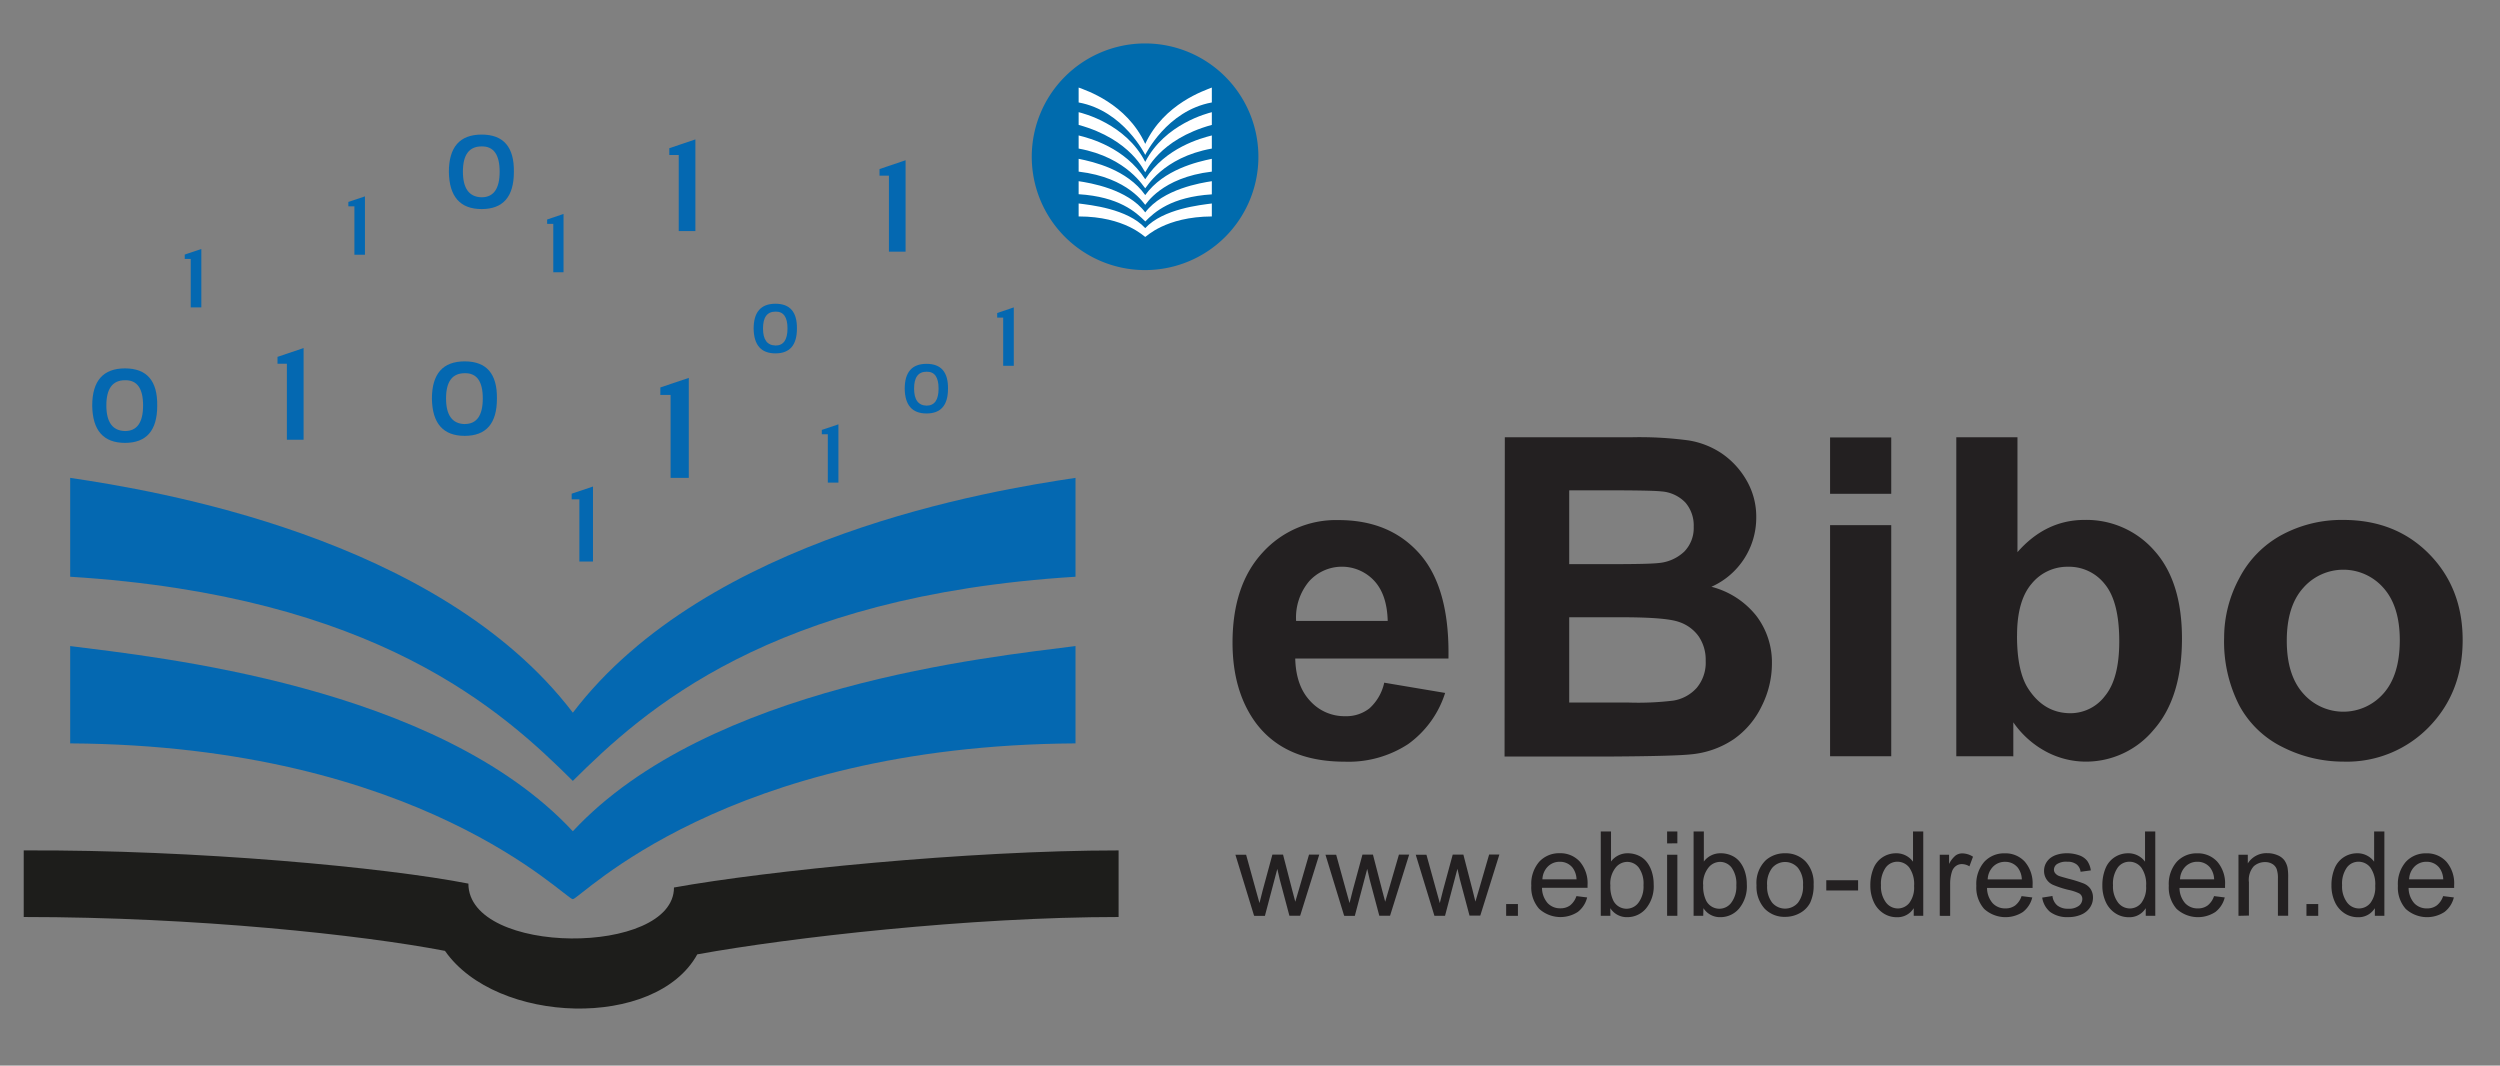 <svg id="Ebene_1" data-name="Ebene 1" xmlns="http://www.w3.org/2000/svg" viewBox="0 0 488 208"><rect x="0" y="0" width="488" height="208" fill="#808080" stroke="none"/><defs><style>.cls-1{fill:#1d1d1b;}.cls-2{fill:#0468b1;}.cls-3{fill:#006bad;}.cls-4{fill:#fff;}.cls-5{fill:#232021;}</style></defs><title>Zeichenfläche 2</title><path class="cls-1" d="M218.35,179c-29.07,0-64.12,4-82.24,7.29C128,201,96.89,200,86.86,185.61,70.71,182.5,38.32,179,4.63,179V166c33.7-.16,70.65,3.32,86.8,6.48,0,14.15,40.13,14.15,40.13.76C149.5,170,188.87,166,218.35,166Z"/><path class="cls-2" d="M111.81,152.43C98,138.7,73.44,116.29,13.7,112.58V93.28c16.17,2.41,71.89,11.39,98.12,45.84,26.23-34.45,81.95-43.43,98.12-45.84v19.3c-59.74,3.71-84.29,26.12-98.12,39.85"/><path class="cls-2" d="M13.7,145.11v-19c16.7,2.15,71.62,7.67,98.12,36.15,26.49-28.48,81.42-34,98.12-36.15v19c-68.46.41-96.65,30.35-98.12,30.41s-29.66-30-98.12-30.41"/><path class="cls-2" d="M130.9,93.28V77.09h-2V75.63l5.55-1.87V93.28Z"/><path class="cls-2" d="M87.62,33.56q0-7.29,6.4-7.29t6.29,7.29q0,7.25-6.29,7.25T87.62,33.56ZM94,38.51q3.53,0,3.53-5T94,28.58q-3.64,0-3.64,4.92T94,38.51Z"/><path class="cls-2" d="M108,53.14V43.7H106.8v-.85L110,41.76V53.14Z"/><path class="cls-2" d="M173.52,49.13V34.29h-1.84V33l5.09-1.72V49.13Z"/><path class="cls-2" d="M113.09,109.61V97.47h-1.5V96.37l4.16-1.4v14.64Z"/><path class="cls-2" d="M132.49,45.11V30.26h-1.84V28.93l5.09-1.72V45.11Z"/><path class="cls-2" d="M56,85.84V71H54.17V69.66l5.09-1.72V85.84Z"/><path class="cls-2" d="M161.59,94.21V84.77h-1.17v-.85l3.24-1.09V94.21Z"/><path class="cls-2" d="M37.23,60V50.54H36.06v-.85L39.3,48.6V60Z"/><path class="cls-2" d="M69.18,49.72V40.27H68v-.85l3.24-1.09V49.72Z"/><path class="cls-2" d="M84.31,77.83q0-7.29,6.4-7.29T97,77.83q0,7.25-6.29,7.25T84.31,77.83Zm6.4,4.94q3.53,0,3.53-5t-3.53-4.92q-3.64,0-3.64,4.92T90.71,82.78Z"/><path class="cls-2" d="M147.11,64.15q0-4.86,4.26-4.86t4.19,4.86q0,4.83-4.19,4.83T147.11,64.15Zm4.26,3.3q2.35,0,2.35-3.34t-2.35-3.28q-2.43,0-2.43,3.28T151.37,67.44Z"/><path class="cls-2" d="M18,79.2q0-7.29,6.4-7.29t6.29,7.29q0,7.25-6.29,7.25T18,79.2Zm6.4,4.94q3.53,0,3.53-5t-3.53-4.92q-3.64,0-3.64,4.92T24.42,84.14Z"/><path class="cls-2" d="M176.6,75.88q0-4.86,4.26-4.86t4.19,4.86q0,4.83-4.19,4.83T176.6,75.88Zm4.26,3.3q2.35,0,2.35-3.34t-2.35-3.28q-2.43,0-2.43,3.28T180.87,79.18Z"/><path class="cls-2" d="M195.82,71.4V62h-1.17V61.1L197.89,60V71.4Z"/><path class="cls-3" d="M223.51,52.72a22.12,22.12,0,1,0-22.11-22.12,22.12,22.12,0,0,0,22.11,22.12"/><path class="cls-4" d="M210.55,20V17.09c1.39.53,9.36,3.08,13,11,3.69-7.9,11.65-10.44,13-11V20c-8.83,1.61-13,10.24-13,10.24s-4.22-8.63-13-10.24m0,4.4V21.9c.77.19,9.21,2.26,13,9.71,3.84-7.45,12.27-9.52,13-9.71v2.48c-10.41,2.86-12.85,9.23-13,9.24s-2.63-6.38-13-9.24m0,4.63V26.44c2.17.54,9,2.33,13,8.55,4-6.21,10.88-8,13-8.55V29c-9.65,1.73-12.85,7.74-13,7.75s-3.39-6-13-7.75m0,4.52V31c2.89.59,9.43,2.06,13,7.08,3.62-5,10.16-6.49,13-7.08v2.5c-9.87,1.15-12.9,6.48-13,6.49s-3.17-5.33-13-6.49m13,9.71c-1.84-1.82-5.1-4.8-13-5.3V35.37c2.15.32,9.56,1.51,13,6.09,3.49-4.58,10.9-5.77,13-6.09v2.57c-7.94.49-11.21,3.47-13,5.3m-13-1V39.72c2.22.29,9.52,1,13,4.81,3.52-3.79,10.83-4.52,13-4.81v2.53c-9.1.05-12.85,4-13,4s-3.94-4-13-4"/><path class="cls-5" d="M270.2,133.26l11.89,2a19.51,19.51,0,0,1-7.24,10,21.26,21.26,0,0,1-12.38,3.42q-11.77,0-17.42-7.69-4.46-6.16-4.46-15.55,0-11.21,5.86-17.57a19.31,19.31,0,0,1,14.83-6.35q10.07,0,15.89,6.65t5.57,20.37H252.83q.13,5.31,2.89,8.26a9,9,0,0,0,6.88,3,7.31,7.31,0,0,0,4.72-1.53A9.44,9.44,0,0,0,270.2,133.26Zm.68-12.06q-.13-5.18-2.68-7.88a8.61,8.61,0,0,0-12.66.15A11,11,0,0,0,253,121.2Z"/><path class="cls-5" d="M293.74,85.35h24.89a71.9,71.9,0,0,1,11,.62,16.21,16.21,0,0,1,6.5,2.57,16,16,0,0,1,4.78,5.2,14.11,14.11,0,0,1,1.91,7.29,14.76,14.76,0,0,1-8.75,13.51,16.39,16.39,0,0,1,8.75,5.65,15,15,0,0,1,3.06,9.39,18.5,18.5,0,0,1-2,8.26,16.64,16.64,0,0,1-5.39,6.41,17.82,17.82,0,0,1-8.43,3q-3.14.34-15.17.42h-21.2Zm12.57,10.37v14.4h8.24q7.35,0,9.13-.21a8.31,8.31,0,0,0,5.08-2.23,6.58,6.58,0,0,0,1.85-4.86A6.83,6.83,0,0,0,329,98.11a7.21,7.21,0,0,0-4.74-2.19q-1.87-.21-10.75-.21Zm0,24.77v16.65H318a56.71,56.71,0,0,0,8.62-.38,7.8,7.8,0,0,0,4.57-2.48,7.65,7.65,0,0,0,1.76-5.29,8.12,8.12,0,0,0-1.36-4.76,7.67,7.67,0,0,0-3.93-2.85q-2.57-.89-11.15-.89Z"/><path class="cls-5" d="M357.23,96.39v-11h11.94v11Zm0,51.23V102.51h11.94v45.11Z"/><path class="cls-5" d="M381.87,147.62V85.35h11.94v22.43q5.52-6.29,13.08-6.29a17.59,17.59,0,0,1,13.64,6q5.39,6,5.39,17.14,0,11.55-5.5,17.8a17.17,17.17,0,0,1-13.36,6.24,16.53,16.53,0,0,1-7.62-1.93A18.23,18.23,0,0,1,393,141v6.63Zm11.85-23.53q0,7,2.21,10.37,3.1,4.76,8.24,4.76a8.45,8.45,0,0,0,6.73-3.38q2.78-3.38,2.78-10.64,0-7.73-2.8-11.15a8.87,8.87,0,0,0-7.18-3.42,9,9,0,0,0-7.14,3.33Q393.72,117.29,393.73,124.09Z"/><path class="cls-5" d="M434.15,124.43a24.42,24.42,0,0,1,2.93-11.51,20.12,20.12,0,0,1,8.31-8.5,24.65,24.65,0,0,1,12-2.93q10.24,0,16.78,6.65t6.54,16.8q0,10.24-6.61,17a22.33,22.33,0,0,1-16.63,6.73,26.19,26.19,0,0,1-11.83-2.8,19.24,19.24,0,0,1-8.56-8.22A27.4,27.4,0,0,1,434.15,124.43Zm12.23.64q0,6.71,3.19,10.28a10.41,10.41,0,0,0,15.7,0q3.16-3.57,3.17-10.37,0-6.63-3.17-10.2a10.41,10.41,0,0,0-15.7,0Q446.38,118.35,446.38,125.07Z"/><path class="cls-5" d="M244.8,178.77l-3.65-11.93h2.09l1.9,6.88.71,2.56.62-2.46,1.9-7h2.08l1.79,6.92.6,2.28.68-2.3,2-6.9h2l-3.73,11.93h-2.1l-1.9-7.14-.46-2-2.42,9.17Z"/><path class="cls-5" d="M262.38,178.77l-3.65-11.93h2.09l1.9,6.88.71,2.56.62-2.46,1.9-7H268l1.79,6.92.6,2.28.68-2.3,2-6.9h2l-3.73,11.93h-2.1l-1.9-7.14-.46-2-2.42,9.17Z"/><path class="cls-5" d="M280,178.77l-3.65-11.93h2.09l1.9,6.88.71,2.56.62-2.46,1.9-7h2.08l1.79,6.92L288,176l.68-2.3,2-6.9h2l-3.73,11.93h-2.1l-1.9-7.14-.46-2-2.42,9.17Z"/><path class="cls-5" d="M294,178.77v-2.3h2.3v2.3Z"/><path class="cls-5" d="M307.72,174.92l2.09.26A5.1,5.1,0,0,1,308,178a6.2,6.2,0,0,1-7.56-.6,6.3,6.3,0,0,1-1.53-4.52,6.59,6.59,0,0,1,1.55-4.67,5.25,5.25,0,0,1,4-1.66,5.1,5.1,0,0,1,3.91,1.63,6.46,6.46,0,0,1,1.52,4.58c0,.12,0,.3,0,.54H301a4.58,4.58,0,0,0,1.11,3,3.31,3.31,0,0,0,2.49,1,3.09,3.09,0,0,0,1.9-.58A3.87,3.87,0,0,0,307.72,174.92Zm-6.64-3.27h6.66a4,4,0,0,0-.76-2.26,3.1,3.1,0,0,0-2.5-1.17,3.21,3.21,0,0,0-2.34.93A3.7,3.7,0,0,0,301.08,171.66Z"/><path class="cls-5" d="M314.35,178.77h-1.88V162.3h2v5.87a4,4,0,0,1,3.27-1.61,5,5,0,0,1,2.08.44,4.25,4.25,0,0,1,1.62,1.25,6,6,0,0,1,1,1.94,8,8,0,0,1,.36,2.43,6.81,6.81,0,0,1-1.52,4.74,4.74,4.74,0,0,1-3.64,1.67,3.8,3.8,0,0,1-3.31-1.76Zm0-6.05a6.19,6.19,0,0,0,.58,3.1,2.89,2.89,0,0,0,4.88.41,5.23,5.23,0,0,0,1-3.43,5.33,5.33,0,0,0-.93-3.45,2.83,2.83,0,0,0-2.24-1.11,2.91,2.91,0,0,0-2.29,1.15A5,5,0,0,0,314.33,172.71Z"/><path class="cls-5" d="M325.42,164.63V162.3h2v2.32Zm0,14.14V166.84h2v11.93Z"/><path class="cls-5" d="M332.47,178.77h-1.88V162.3h2v5.87a4,4,0,0,1,3.27-1.61A5,5,0,0,1,338,167a4.25,4.25,0,0,1,1.62,1.25,6,6,0,0,1,1,1.94,8,8,0,0,1,.36,2.43,6.81,6.81,0,0,1-1.52,4.74,4.74,4.74,0,0,1-3.64,1.67,3.8,3.8,0,0,1-3.31-1.76Zm0-6.05a6.19,6.19,0,0,0,.58,3.1,2.89,2.89,0,0,0,4.88.41,5.23,5.23,0,0,0,1-3.43,5.33,5.33,0,0,0-.93-3.45,2.83,2.83,0,0,0-2.24-1.11,2.91,2.91,0,0,0-2.29,1.15A5,5,0,0,0,332.45,172.71Z"/><path class="cls-5" d="M342.87,172.8a6.15,6.15,0,0,1,1.84-4.91,5.55,5.55,0,0,1,3.75-1.33,5.35,5.35,0,0,1,4,1.61,6.13,6.13,0,0,1,1.56,4.45,7.88,7.88,0,0,1-.69,3.62,4.89,4.89,0,0,1-2,2,5.86,5.86,0,0,1-2.88.73,5.36,5.36,0,0,1-4-1.61A6.41,6.41,0,0,1,342.87,172.8Zm2.08,0a5.08,5.08,0,0,0,1,3.43,3.33,3.33,0,0,0,5,0,5.2,5.2,0,0,0,1-3.49,4.93,4.93,0,0,0-1-3.35,3.33,3.33,0,0,0-5,0A5.06,5.06,0,0,0,344.94,172.8Z"/><path class="cls-5" d="M356.49,173.82v-2h6.21v2Z"/><path class="cls-5" d="M373.56,178.77v-1.5a3.71,3.71,0,0,1-3.34,1.77,4.68,4.68,0,0,1-2.62-.79,5.17,5.17,0,0,1-1.85-2.2,7.58,7.58,0,0,1-.66-3.24,8.49,8.49,0,0,1,.59-3.24,4.69,4.69,0,0,1,1.79-2.23,4.77,4.77,0,0,1,2.66-.78,4,4,0,0,1,3.29,1.64V162.3h2v16.46Zm-6.39-6a5.18,5.18,0,0,0,1,3.43,2.91,2.91,0,0,0,2.28,1.13,2.86,2.86,0,0,0,2.25-1.08,5,5,0,0,0,.93-3.31,5.61,5.61,0,0,0-.94-3.59,2.9,2.9,0,0,0-2.32-1.14,2.8,2.8,0,0,0-2.25,1.1A5.44,5.44,0,0,0,367.17,172.81Z"/><path class="cls-5" d="M378.64,178.77V166.84h1.82v1.81a4.94,4.94,0,0,1,1.29-1.67,2.25,2.25,0,0,1,1.3-.4,3.94,3.94,0,0,1,2.08.65l-.7,1.88a2.88,2.88,0,0,0-1.48-.44,1.93,1.93,0,0,0-1.19.4,2.17,2.17,0,0,0-.75,1.11,7.87,7.87,0,0,0-.34,2.36v6.24Z"/><path class="cls-5" d="M394.61,174.92l2.09.26a5.1,5.1,0,0,1-1.83,2.84,6.2,6.2,0,0,1-7.56-.6,6.3,6.3,0,0,1-1.53-4.52,6.59,6.59,0,0,1,1.55-4.67,5.25,5.25,0,0,1,4-1.66,5.1,5.1,0,0,1,3.91,1.63,6.46,6.46,0,0,1,1.52,4.58c0,.12,0,.3,0,.54h-8.89a4.58,4.58,0,0,0,1.11,3,3.31,3.31,0,0,0,2.49,1,3.09,3.09,0,0,0,1.9-.58A3.87,3.87,0,0,0,394.61,174.92ZM388,171.66h6.66a4,4,0,0,0-.76-2.26,3.1,3.1,0,0,0-2.5-1.17,3.21,3.21,0,0,0-2.34.93A3.7,3.7,0,0,0,388,171.66Z"/><path class="cls-5" d="M398.64,175.21l2-.31a2.79,2.79,0,0,0,.94,1.84,3.27,3.27,0,0,0,2.15.64,3.15,3.15,0,0,0,2.07-.57,1.69,1.69,0,0,0,.67-1.33,1.23,1.23,0,0,0-.6-1.08,8.75,8.75,0,0,0-2.07-.69,18.87,18.87,0,0,1-3.08-1A2.94,2.94,0,0,1,399,170a3.07,3.07,0,0,1,.36-1.48,3.28,3.28,0,0,1,1-1.13,4.19,4.19,0,0,1,1.29-.59,6.11,6.11,0,0,1,1.75-.24,6.9,6.9,0,0,1,2.46.4,3.35,3.35,0,0,1,1.57,1.09,4.28,4.28,0,0,1,.7,1.85l-2,.27a2.16,2.16,0,0,0-.78-1.44,2.85,2.85,0,0,0-1.82-.52,3.3,3.3,0,0,0-2,.46,1.34,1.34,0,0,0-.6,1.08,1.11,1.11,0,0,0,.25.71,1.78,1.78,0,0,0,.77.54q.3.11,1.79.52a24.91,24.91,0,0,1,3,.94,3,3,0,0,1,1.33,1.06,3,3,0,0,1,.48,1.73,3.4,3.4,0,0,1-.59,1.9,3.82,3.82,0,0,1-1.7,1.38,6.21,6.21,0,0,1-2.52.49,5.6,5.6,0,0,1-3.54-1A4.49,4.49,0,0,1,398.64,175.21Z"/><path class="cls-5" d="M418.85,178.77v-1.5a3.71,3.71,0,0,1-3.34,1.77,4.68,4.68,0,0,1-2.62-.79,5.17,5.17,0,0,1-1.85-2.2,7.58,7.58,0,0,1-.66-3.24,8.49,8.49,0,0,1,.59-3.24,4.69,4.69,0,0,1,1.79-2.23,4.77,4.77,0,0,1,2.66-.78,4,4,0,0,1,3.29,1.64V162.3h2v16.46Zm-6.39-6a5.18,5.18,0,0,0,1,3.43,2.91,2.91,0,0,0,2.28,1.13,2.86,2.86,0,0,0,2.25-1.08,5,5,0,0,0,.93-3.31,5.61,5.61,0,0,0-.94-3.59,2.9,2.9,0,0,0-2.32-1.14,2.8,2.8,0,0,0-2.25,1.1A5.44,5.44,0,0,0,412.46,172.81Z"/><path class="cls-5" d="M432.18,174.92l2.09.26a5.1,5.1,0,0,1-1.83,2.84,6.2,6.2,0,0,1-7.56-.6,6.3,6.3,0,0,1-1.53-4.52,6.59,6.59,0,0,1,1.55-4.67,5.25,5.25,0,0,1,4-1.66,5.1,5.1,0,0,1,3.91,1.63,6.46,6.46,0,0,1,1.52,4.58c0,.12,0,.3,0,.54h-8.89a4.58,4.58,0,0,0,1.11,3,3.31,3.31,0,0,0,2.49,1,3.09,3.09,0,0,0,1.9-.58A3.87,3.87,0,0,0,432.18,174.92Zm-6.64-3.27h6.66a4,4,0,0,0-.76-2.26,3.1,3.1,0,0,0-2.5-1.17,3.21,3.21,0,0,0-2.34.93A3.7,3.7,0,0,0,425.54,171.66Z"/><path class="cls-5" d="M436.95,178.77V166.84h1.82v1.7a4.29,4.29,0,0,1,3.79-2,5,5,0,0,1,2,.39,3.11,3.11,0,0,1,1.35,1,3.89,3.89,0,0,1,.63,1.49,11.54,11.54,0,0,1,.11,2v7.33h-2v-7.25a5.47,5.47,0,0,0-.24-1.85,2,2,0,0,0-.84-1,2.65,2.65,0,0,0-1.41-.37,3.27,3.27,0,0,0-2.23.82,4,4,0,0,0-.94,3.11v6.51Z"/><path class="cls-5" d="M450.22,178.77v-2.3h2.3v2.3Z"/><path class="cls-5" d="M463.57,178.77v-1.5a3.71,3.71,0,0,1-3.34,1.77,4.68,4.68,0,0,1-2.62-.79,5.17,5.17,0,0,1-1.85-2.2,7.58,7.58,0,0,1-.66-3.24,8.49,8.49,0,0,1,.59-3.24,4.69,4.69,0,0,1,1.79-2.23,4.77,4.77,0,0,1,2.66-.78,4,4,0,0,1,3.29,1.64V162.3h2v16.46Zm-6.39-6a5.18,5.18,0,0,0,1,3.43,2.91,2.91,0,0,0,2.28,1.13,2.86,2.86,0,0,0,2.25-1.08,5,5,0,0,0,.93-3.31,5.61,5.61,0,0,0-.94-3.59,2.9,2.9,0,0,0-2.32-1.14,2.8,2.8,0,0,0-2.25,1.1A5.44,5.44,0,0,0,457.18,172.81Z"/><path class="cls-5" d="M476.9,174.92l2.09.26a5.1,5.1,0,0,1-1.83,2.84,6.2,6.2,0,0,1-7.56-.6,6.3,6.3,0,0,1-1.53-4.52,6.59,6.59,0,0,1,1.55-4.67,5.25,5.25,0,0,1,4-1.66,5.1,5.1,0,0,1,3.91,1.63,6.46,6.46,0,0,1,1.52,4.58c0,.12,0,.3,0,.54h-8.89a4.58,4.58,0,0,0,1.11,3,3.31,3.31,0,0,0,2.49,1,3.09,3.09,0,0,0,1.9-.58A3.87,3.87,0,0,0,476.9,174.92Zm-6.64-3.27h6.66a4,4,0,0,0-.76-2.26,3.1,3.1,0,0,0-2.5-1.17,3.21,3.21,0,0,0-2.34.93A3.7,3.7,0,0,0,470.26,171.66Z"/></svg>